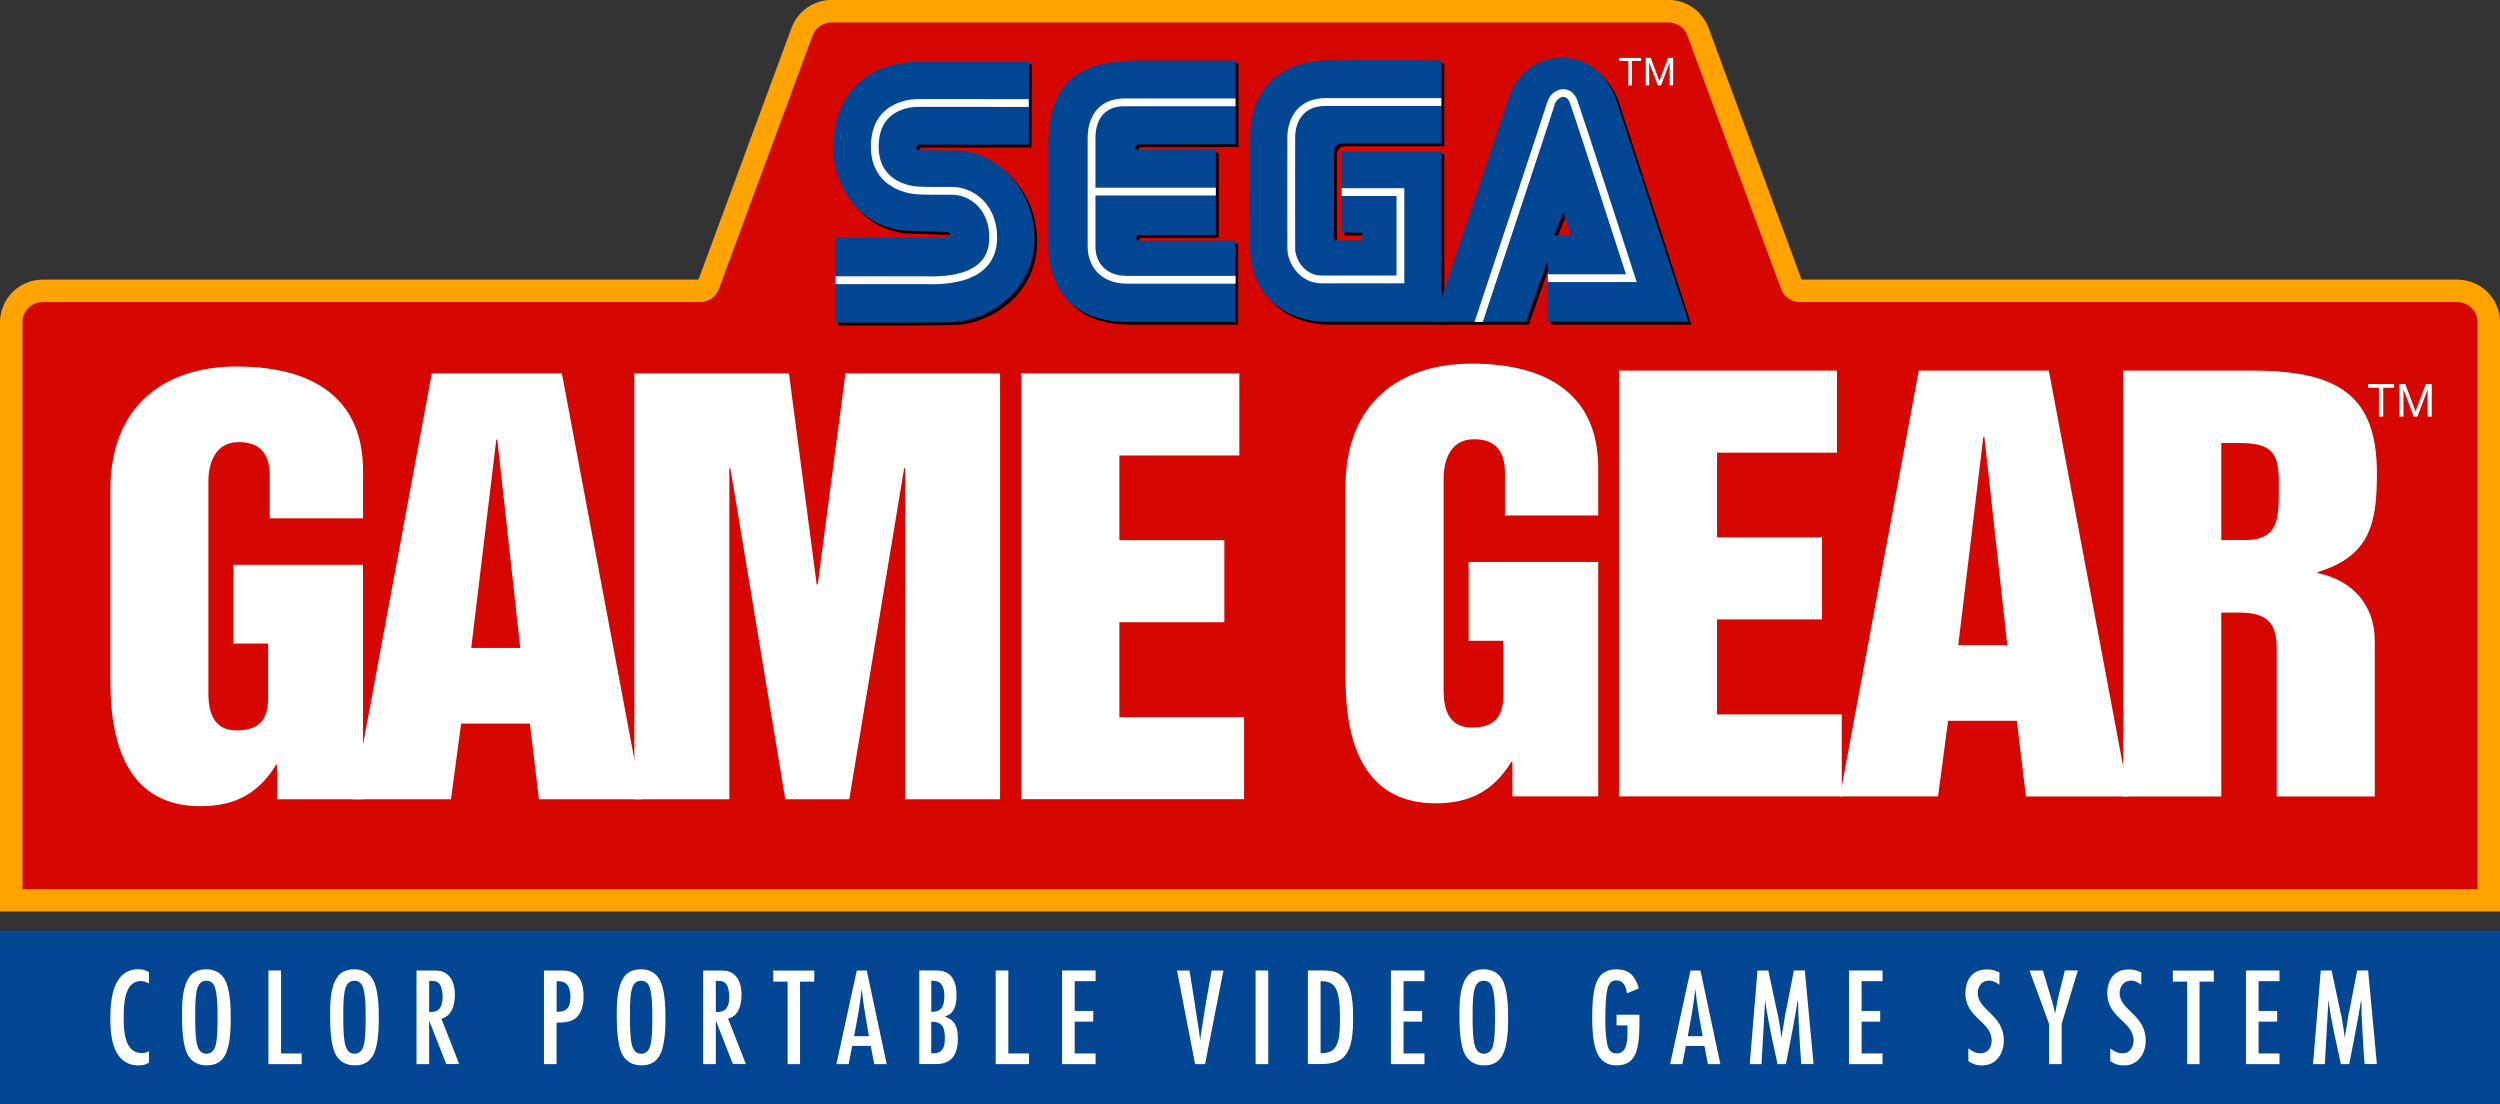<svg xmlns="http://www.w3.org/2000/svg" xmlns:xlink="http://www.w3.org/1999/xlink" version="1.1" id="Layer_1" x="0px" y="0px" viewBox="0 0 3839 1695.3" style="enable-background:new 0 0 3839 1695.3;" xml:space="preserve">
<rect x="0" y="0" width="3839" height="1695.3" fill="#333333" stroke="none"/>
<style type="text/css">
	.st0{fill:#FFFFFF;}
	.st1{fill:#FFA300;}
	.st2{fill:#D60700;}
	.st3{enable-background:new    ;}
	.st4{fill:#034693;}
	.st5{fill:none;stroke:#FFFFFF;stroke-width:11.969;stroke-miterlimit:10;}
	
		.st6{clip-path:url(#SVGID_00000003076291097580312180000014120287485804912518_);fill:none;stroke:#FFFFFF;stroke-width:11.969;stroke-miterlimit:10;}
	
		.st7{clip-path:url(#SVGID_00000119809825634619797460000016653082877284813713_);fill:none;stroke:#FFFFFF;stroke-width:11.969;stroke-miterlimit:10;}
	
		.st8{clip-path:url(#SVGID_00000142163465206897492390000003926422187965787557_);fill:none;stroke:#FFFFFF;stroke-width:11.969;stroke-miterlimit:10;}
	
		.st9{clip-path:url(#SVGID_00000027575922072158901480000002314333830931182501_);fill:none;stroke:#FFFFFF;stroke-width:11.969;stroke-miterlimit:10;}
	
		.st10{clip-path:url(#SVGID_00000018238903502999142520000004524646809621165489_);fill:none;stroke:#FFFFFF;stroke-width:11.969;stroke-miterlimit:10;}
	
		.st11{clip-path:url(#SVGID_00000054974420809075047930000006688293437976770467_);fill:none;stroke:#FFFFFF;stroke-width:11.969;stroke-miterlimit:10;}
	.st12{fill:none;stroke:#000000;stroke-width:11.969;stroke-miterlimit:10;}
	
		.st13{clip-path:url(#SVGID_00000044861154007736953160000009558504757353737371_);fill:none;stroke:#000000;stroke-width:11.969;stroke-miterlimit:10;}
	
		.st14{clip-path:url(#SVGID_00000067924566786406590770000009239703951001147542_);fill:none;stroke:#000000;stroke-width:11.969;stroke-miterlimit:10;}
	
		.st15{clip-path:url(#SVGID_00000029747919051033537950000013815898348189217422_);fill:none;stroke:#000000;stroke-width:11.969;stroke-miterlimit:10;}
	
		.st16{clip-path:url(#SVGID_00000083808878459024484070000008870077528660273326_);fill:none;stroke:#000000;stroke-width:11.969;stroke-miterlimit:10;}
	
		.st17{clip-path:url(#SVGID_00000128478652903814864040000004854168113080502458_);fill:none;stroke:#000000;stroke-width:11.969;stroke-miterlimit:10;}
	
		.st18{clip-path:url(#SVGID_00000075157356708946485570000002362965481075004331_);fill:none;stroke:#000000;stroke-width:11.969;stroke-miterlimit:10;}
	.st19{fill:none;}
</style>
<g>
	<g>
		<rect x="0" y="1429.1" class="st4" width="3839" height="266.2"/>
		<g>
			<g>
				<path class="st0" d="M228.6,1631.9c-5.8,3.4-9.1,4.1-15.7,4.1c-38.4,0-43.5-41.8-43.5-71.3s3.7-76.3,43.1-76.3      c6.7,0,10.3,1.1,16.2,4.3v17.5c-3.9-2.2-8-3.7-12.5-3.7c-26.1,0-26.3,38.8-26.3,57.1c0,18.8,1.5,53.5,27.4,53.5      c4.3,0,7.5-0.9,11.4-2.8V1631.9z"/>
				<path class="st0" d="M352.1,1598.7c-3.4,21.1-11,37.3-34.9,37.3c-12.3,0-22.8-5.2-28.9-16.2c-8.2-14.9-8.8-44-8.8-61      c0-16.8,0.4-37.5,7.8-52.8c6-12.5,15.7-17.5,29.5-17.5c12.1,0,22,4.7,28.2,15.3c8.8,15.3,9.3,43.3,9.3,61      C354.3,1576.3,353.8,1587.5,352.1,1598.7z M331,1519.6c-1.7-7.8-5.6-13.6-14.2-13.6c-5.2,0-8.4,1.9-11.2,6      c-5.8,8.2-5.8,31.7-5.8,41.8c0,15.1-0.4,30.6,1.9,45.5c1.5,8.8,4.5,18.8,15.3,18.8c6.9,0,11-4.1,13.4-10.3      c3.9-11,3.7-35.8,3.7-48.3C334,1546.4,334,1532.6,331,1519.6z"/>
				<path class="st0" d="M412.2,1634.1v-143.8h19.4v127.4h31.7v16.4H412.2z"/>
				<path class="st0" d="M579.5,1598.7c-3.4,21.1-11,37.3-34.9,37.3c-12.3,0-22.8-5.2-28.9-16.2c-8.2-14.9-8.8-44-8.8-61      c0-16.8,0.4-37.5,7.8-52.8c6-12.5,15.7-17.5,29.5-17.5c12.1,0,22,4.7,28.2,15.3c8.8,15.3,9.3,43.3,9.3,61      C581.6,1576.3,581.2,1587.5,579.5,1598.7z M558.4,1519.6c-1.7-7.8-5.6-13.6-14.2-13.6c-5.2,0-8.4,1.9-11.2,6      c-5.8,8.2-5.8,31.7-5.8,41.8c0,15.1-0.4,30.6,1.9,45.5c1.5,8.8,4.5,18.8,15.3,18.8c6.9,0,11-4.1,13.4-10.3      c3.9-11,3.7-35.8,3.7-48.3C561.4,1546.4,561.4,1532.6,558.4,1519.6z"/>
				<path class="st0" d="M685.3,1634.1l-26.3-67v67h-19.4v-143.8h25.7c7.8,0,14.4,0.4,20.9,5.4c9.7,7.3,12.3,20.7,12.3,32.1      c0,14-3.9,32.5-20.7,36.4l27.4,69.8H685.3z M659,1554.1c5,0,10.1-0.2,14-3.4c5.4-4.5,6.7-12.7,6.7-19.4c0-5.8-0.9-13.8-3.9-19      c-3.2-5.4-8-6-13.6-6H659V1554.1z"/>
			</g>
			<g>
				<path class="st0" d="M860.8,1490.3c8,0,14,0.2,21.1,4.5c11.9,7.1,14.2,22.8,14.2,35.6c0,11.9-2.6,25.6-12.5,33.4      c-8.2,6.3-19,6.5-28.9,6.5v63.8h-19.4v-143.8H860.8z M856.5,1553.7c15.7,0,19.4-8.6,19.4-22.8c0-12.9-3.4-24.1-18.5-24.1h-2.6      v47H856.5z"/>
				<path class="st0" d="M1019.7,1598.7c-3.4,21.1-11,37.3-34.9,37.3c-12.3,0-22.8-5.2-28.9-16.2c-8.2-14.9-8.8-44-8.8-61      c0-16.8,0.4-37.5,7.8-52.8c6-12.5,15.7-17.5,29.5-17.5c12.1,0,22,4.7,28.2,15.3c8.8,15.3,9.3,43.3,9.3,61      C1021.8,1576.3,1021.4,1587.5,1019.7,1598.7z M998.6,1519.6c-1.7-7.8-5.6-13.6-14.2-13.6c-5.2,0-8.4,1.9-11.2,6      c-5.8,8.2-5.8,31.7-5.8,41.8c0,15.1-0.4,30.6,1.9,45.5c1.5,8.8,4.5,18.8,15.3,18.8c6.9,0,11-4.1,13.4-10.3      c3.9-11,3.7-35.8,3.7-48.3C1001.6,1546.4,1001.6,1532.6,998.6,1519.6z"/>
				<path class="st0" d="M1125.5,1634.1l-26.3-67v67h-19.4v-143.8h25.7c7.8,0,14.4,0.4,20.9,5.4c9.7,7.3,12.3,20.7,12.3,32.1      c0,14-3.9,32.5-20.7,36.4l27.4,69.8H1125.5z M1099.2,1554.1c5,0,10.1-0.2,14-3.4c5.4-4.5,6.7-12.7,6.7-19.4      c0-5.8-0.9-13.8-3.9-19c-3.2-5.4-8-6-13.6-6h-3.2V1554.1z"/>
				<path class="st0" d="M1228.5,1507.4v126.7h-19v-126.7h-22v-17h62.9v17H1228.5z"/>
				<path class="st0" d="M1342.5,1634.1l-5.4-28h-28.5l-5.4,28h-18.8l31.3-143.8h15.3l30.6,143.8H1342.5z M1334.4,1591.2      c-4.3-24.1-8.6-48.5-11.2-72.9c-2.4,24.6-7.1,48.7-11.6,72.9H1334.4z"/>
				<path class="st0" d="M1438,1490.3c24.1,0,30.8,17,30.8,38.4c0,8-0.9,16.6-5.4,23.5c-3.2,5-7.1,6.9-12.7,8.8      c4.5,1.7,9.3,3.9,12.7,7.5c6.3,6.7,7.5,17.2,7.5,26.1c0,23.3-8.2,39.4-33.8,39.4h-25.4v-143.8H1438z M1431.3,1553.7      c16.6,0,18.8-11,18.8-25c0-11.2-3.4-22.6-16.8-22.6h-3.2v47.6H1431.3z M1430,1617.5c4.1,0,8.4,0,12.1-1.7      c8-3.7,8.8-14.2,8.8-21.8c0-15.7-3.2-25-20.9-25V1617.5z"/>
				<path class="st0" d="M1529,1634.1v-143.8h19.4v127.4h31.7v16.4H1529z"/>
				<path class="st0" d="M1630.9,1634.1v-143.8h51.5v16.4h-32.1v45.7h28.5v16.4h-28.5v48.9h32.1v16.4H1630.9z"/>
			</g>
			<g>
				<path class="st0" d="M1850.5,1634.1h-15.3l-27.8-143.8h19.2c4.5,27.8,9.1,55.6,13.1,83.6c1.3,8.2,2.6,16.4,3.4,24.6      c0.4-7.8,1.9-15.5,3.2-23.3c1.7-10.6,3-21.3,5-31.9l9.3-53h18.1L1850.5,1634.1z"/>
				<path class="st0" d="M1928.1,1634.1v-143.8h19.4v143.8H1928.1z"/>
				<path class="st0" d="M2032.4,1490.3c14,0,23.5,1.9,32.5,13.1c12.5,15.3,12.9,41.8,12.9,60.8c0,18.1-0.6,44.4-13.8,58.4      c-10.1,10.8-26.1,11.4-39.9,11.4h-15.7v-143.8H2032.4z M2028.8,1617.3c18.3,0,24.6-8.4,27.4-25.6c1.3-8.8,1.5-17.9,1.5-26.7      c0-9.3-0.2-18.8-1.3-28c-2.2-16.6-6.5-30.2-26.1-30.2h-2.4v110.6H2028.8z"/>
				<path class="st0" d="M2135.9,1634.1v-143.8h51.5v16.4h-32.1v45.7h28.5v16.4h-28.5v48.9h32.1v16.4H2135.9z"/>
				<path class="st0" d="M2313.7,1598.7c-3.4,21.1-11,37.3-34.9,37.3c-12.3,0-22.8-5.2-28.9-16.2c-8.2-14.9-8.8-44-8.8-61      c0-16.8,0.4-37.5,7.8-52.8c6-12.5,15.7-17.5,29.5-17.5c12.1,0,22,4.7,28.2,15.3c8.8,15.3,9.3,43.3,9.3,61      C2315.9,1576.3,2315.4,1587.5,2313.7,1598.7z M2292.6,1519.6c-1.7-7.8-5.6-13.6-14.2-13.6c-5.2,0-8.4,1.9-11.2,6      c-5.8,8.2-5.8,31.7-5.8,41.8c0,15.1-0.4,30.6,1.9,45.5c1.5,8.8,4.5,18.8,15.3,18.8c6.9,0,11-4.1,13.4-10.3      c3.9-11,3.7-35.8,3.7-48.3C2295.6,1546.4,2295.6,1532.6,2292.6,1519.6z"/>
			</g>
			<g>
				<path class="st0" d="M2517.5,1564c0,15.7,0.2,33.4-4.1,48.7c-4.3,15.3-14.4,23.3-30.4,23.3c-24.6,0-32.3-17.2-35.8-38.6      c-1.7-11.4-2.2-23.1-2.2-34.5c0-16.6,0.4-34.9,5.2-50.9c4.7-15.5,15.5-23.5,31.9-23.5c20.5,0,29.1,10.8,34.5,29.3l-18.1,7.5      c-1.9-9.7-4.5-19.8-16.6-19.8c-6,0-8.8,2.4-11.6,7.5c-4.7,8.8-5.2,38.2-5.2,49.1c0,13.1,0.2,26.5,2.6,39.4      c1.7,8.8,4.5,16.2,14.9,16.2c16.2,0,16.6-20.9,16.6-32.5v-10.6h-16.8v-16.4h35.1V1564z"/>
				<path class="st0" d="M2622.7,1634.1l-5.4-28h-28.5l-5.4,28h-18.8l31.3-143.8h15.3l30.6,143.8H2622.7z M2614.5,1591.2      c-4.3-24.1-8.6-48.5-11.2-72.9c-2.4,24.6-7.1,48.7-11.6,72.9H2614.5z"/>
				<path class="st0" d="M2766,1634.1c-1.3-19.8-2.8-39.9-3.7-59.7c-0.2-6.5-0.6-12.7-0.9-19.2c-0.2-6.7,0.4-13.4-0.6-20      c-5.2,33.2-12.1,66-18.3,98.9h-12.9c-6.9-32.8-14.9-65.5-19-98.9l-5.6,98.9h-18.1l11.9-143.8h16.6l12.5,58.6      c0.6,3.4,1.7,6.9,2.4,10.3c2.2,11.6,3.9,23.3,5.4,34.9c0.4-6.9,2.2-13.6,3.2-20.3c0.9-5.2,1.5-10.6,2.4-15.7      c0.6-3.4,1.5-6.7,2.2-10.1l11.2-57.8h16.8l13.4,143.8H2766z"/>
				<path class="st0" d="M2839.3,1634.1v-143.8h51.5v16.4h-32.1v45.7h28.5v16.4h-28.5v48.9h32.1v16.4H2839.3z"/>
			</g>
			<g>
				<path class="st0" d="M3070.2,1512.3c-4.7-3.7-9.7-6.5-15.7-6.5c-11,0-17.5,8.8-17.5,19.2c0,26.5,40.1,33.2,40.1,72.9      c0,20-11.9,38.2-33.4,38.2c-8,0-14.7-1.9-21.1-6.9V1610c5.8,4.3,11.4,7.5,18.8,7.5c11.4,0,17-9.1,17-19.6      c0-29.7-40.3-34.3-40.3-72.6c0-20.5,10.6-36.6,32.5-36.6c8,0,12.7,1.1,19.8,4.7L3070.2,1512.3z"/>
				<path class="st0" d="M3165.9,1572.2v61.9h-19.4v-61.9l-30-81.9h20.5l11.6,38.6c2.8,9.3,5,16.4,7.1,28c1.1-6.5,3.9-21.1,5.6-28.5      l9.5-38.2h20L3165.9,1572.2z"/>
				<path class="st0" d="M3288.1,1512.3c-4.7-3.7-9.7-6.5-15.7-6.5c-11,0-17.5,8.8-17.5,19.2c0,26.5,40.1,33.2,40.1,72.9      c0,20-11.9,38.2-33.4,38.2c-8,0-14.7-1.9-21.1-6.9V1610c5.8,4.3,11.4,7.5,18.8,7.5c11.4,0,17-9.1,17-19.6      c0-29.7-40.3-34.3-40.3-72.6c0-20.5,10.6-36.6,32.5-36.6c8,0,12.7,1.1,19.8,4.7L3288.1,1512.3z"/>
				<path class="st0" d="M3377.6,1507.4v126.7h-19v-126.7h-22v-17h62.9v17H3377.6z"/>
				<path class="st0" d="M3448.9,1634.1v-143.8h51.5v16.4h-32.1v45.7h28.5v16.4h-28.5v48.9h32.1v16.4H3448.9z"/>
				<path class="st0" d="M3631,1634.1c-1.3-19.8-2.8-39.9-3.7-59.7c-0.2-6.5-0.6-12.7-0.9-19.2c-0.2-6.7,0.4-13.4-0.6-20      c-5.2,33.2-12.1,66-18.3,98.9h-12.9c-6.9-32.8-14.9-65.5-19-98.9l-5.6,98.9h-18.1l11.9-143.8h16.6l12.5,58.6      c0.6,3.4,1.7,6.9,2.4,10.3c2.2,11.6,3.9,23.3,5.4,34.9c0.4-6.9,2.2-13.6,3.2-20.3c0.9-5.2,1.5-10.6,2.4-15.7      c0.6-3.4,1.5-6.7,2.2-10.1l11.2-57.8h16.8l13.4,143.8H3631z"/>
			</g>
		</g>
	</g>
	<g>
		<path class="st1" d="M0,1399.7V494.9c0-36.1,29.4-65.5,65.5-65.5h1007.1l142.9-386.7c9.5-25.6,34.1-42.8,61.4-42.8h1285.3    c27.3,0,51.9,17.2,61.4,42.8l142.9,386.7h1007.1c36.1,0,65.5,29.4,65.5,65.5v904.7H0z"/>
		<path class="st2" d="M34.5,494.9v870.3h3770V494.9c0-17.1-13.9-31-31-31H2764c-13,0-24.6-8.1-29-20.2l-143.8-389    c-4.5-12.2-16.1-20.2-29-20.2H1276.8c-13,0-24.6,8.1-29,20.2l-143.8,389c-4.5,12.2-16.1,20.2-29,20.2H65.5    C48.3,464,34.5,477.8,34.5,494.9z"/>
		<g>
			<g>
				<g>
					<path class="st0" d="M169.5,751.9c0-127.7,81.8-189.1,194-189.1c102.3,0,194,37.6,194,160.4v72.8H414.2v-65.5       c0-32.7-13.9-51.6-47.5-51.6c-40.1,0-46.7,39.3-46.7,59.7v323.3c0,17.2,0,59.7,43.4,59.7c33.6,0,48.3-15.6,48.3-49.1v-84.3       h-53.2V867.3h198.9v360.1H425.7v-53.2h-1.6c-27,44.2-63,63.8-116.2,63.8c-108,0-138.3-90-138.3-189.1V751.9z"/>
					<path class="st0" d="M663.1,573.4h199.7l122.8,654h-158l-13.9-116.2H708.1l-15.6,116.2H541.9L663.1,573.4z M723.6,995h75.3       l-35.2-320h-1.6L723.6,995z"/>
					<path class="st0" d="M974.1,573.4h237.4l42.6,324.1h1.6l42.6-324.1h237.4v654h-145.7V719.1h-1.6l-84.3,508.3h-98.2l-84.3-508.3       h-1.6v508.3H974.1V573.4z"/>
					<path class="st0" d="M1568.3,573.4h334.8v126h-184.2v130.1h161.2v126h-161.2v145.7h191.5v126h-342.1V573.4z"/>
				</g>
				<g>
					<path class="st0" d="M2066.2,747.5c0-127.7,81.8-189.1,194-189.1c102.3,0,194,37.7,194,160.4v72.8h-143.2v-65.5       c0-32.7-13.9-51.6-47.5-51.6c-40.1,0-46.7,39.3-46.7,59.7v323.3c0,17.2,0,59.7,43.4,59.7c33.6,0,48.3-15.6,48.3-49.1V984h-53.2       V862.9h198.9V1223h-131.8v-53.2h-1.6c-27,44.2-63,63.8-116.2,63.8c-108,0-138.3-90-138.3-189.1V747.5z"/>
					<path class="st0" d="M2486.1,569.1h334.8v126h-184.2v130.1h161.2v126h-161.2V1097h191.5v126h-342.1V569.1z"/>
					<path class="st0" d="M2946.5,569.1h199.7l122.8,654h-158l-13.9-116.2h-105.6L2976,1223h-150.6L2946.5,569.1z M3007.1,990.6       h75.3l-35.2-320h-1.6L3007.1,990.6z"/>
				</g>
			</g>
			<path class="st0" d="M3646.7,1132.4c-0.1-11.4,0-22.6,0-32.9V1069V984c0-54.8-34.4-93.3-87.6-103.9v-1.6     c80.2-24.6,90.9-74.5,90.9-151.4c0-117.9-56.5-158-190.7-158h-198.9v654h150.6V940.7h27.8c42.6,0,57.3,16.4,57.3,54v104.8     c0,43.4,0,98.5,0,123.6h150.6V1132.4z M3447.8,829.3h-36.8v-149h29.5c58.9,0,58.9,26.2,58.9,72     C3499.3,795,3499.3,829.3,3447.8,829.3z"/>
		</g>
		<g>
			<g class="st3">
				<path class="st0" d="M2500.5,93.7h-14.1v-4.7h33.7v4.7h-14.1v37.5h-5.6V93.7z"/>
			</g>
			<g class="st3">
				<path class="st0" d="M2527.2,88.9h7.7l13.3,35.4l13.4-35.4h7.7v42.2h-5.3V96h-0.1l-13.2,35.1h-4.8L2532.6,96h-0.1v35.1h-5.3      V88.9z"/>
			</g>
		</g>
		<g>
			<g class="st3">
				<path class="st0" d="M3653,595.4h-16.6v-5.6h39.9v5.6h-16.6v44.3h-6.6V595.4z"/>
			</g>
			<g class="st3">
				<path class="st0" d="M3684.5,589.8h9.1l15.7,41.9l15.8-41.9h9.1v49.9h-6.3v-41.5h-0.1l-15.6,41.5h-5.7l-15.6-41.5h-0.1v41.5      h-6.3V589.8z"/>
			</g>
		</g>
		<g>
			<path d="M2217.8,224.5V97.1c0,0-118.5-0.9-175.5,0c-76.2,1.2-117.4,49.6-118.1,112.1c-0.6,62.5-0.5,156.1-0.3,176.3     c0.6,72.1,53.9,114,121.2,113.1h172.7V236.5h-151.5c-0.7,0-1.1,0-1.3,0.1c-0.1,0.3-0.2,0.8-0.2,1.7c0,10.6,0,123.3,0,123.3     l31.4,0v12h-43.4c0,0,0-124.7,0-135.2c0-4.1,1.3-13.8,13.5-13.8H2217.8z"/>
			<path id="path16_00000142173766573514681330000011476192049532741036_" d="M2205.6,498.6c0,0,114.8-341.2,116-344.7     c3.2-9.8,21.1-60.6,82-60.6c60.9,0,81.4,60.6,81.4,60.6l112.2,344.7h-215.8v-95.1l-33.9,95.1H2205.6z M2417.6,365.8l-12.6-35     l-14.2,35H2417.6z"/>
			<path id="path28_00000024701675090895411730000006942945018679734454_" d="M1901.3,373.9v124.7h-165     c-111.3,0-122.1-85.2-122.1-114.3c0-4.4,0-157.2,0-157.2c0-113,64.6-130,144.9-130c10.2,0,142.7,0,142.7,0v128.6l-92.8,0.2h-25.6     h-4.3H1752c-2.4,0-4.3,2.4-4.3,4.8c0,2.4,1.9,3.7,4.3,3.7h27.1h4.3h25.6h62.4v130.9h-62.6h-6.8h-4.3H1753c-2.4,0-4.3,1.9-4.3,4.3     c0,2.4,1.9,4.3,4.3,4.3h44.5h4.3h6.8h59.4L1901.3,373.9"/>
			<path id="path36_00000167381049741913473640000009710215006047829669_" d="M1584.5,99.1c0,0-109.2,0-165.4,0     c-93.4,0-136.2,60-135.2,133.9c0.8,60.6,43.1,121.5,111.7,125.6c0,0,50.3,1.9,57.3,1.9c7,0,10.1,0.2,9.7,5.3     c-0.3,4.2-5.5,3.6-10.4,3.6h-164.7v58.3l0,72.1c0,0,158.4,0.4,182.9-1c51.2-2.9,122.3-47.5,122.3-127.5     c0-80-60.3-131.4-113.7-135.6c0,0-59.2-0.8-62.6-0.8c-3.4,0-5.1-2.1-4.7-5c0.4-2.9,0.9-3.4,4.7-3.4c3.8,0,167.5,0,167.5,0     L1584.5,99.1"/>
			<path class="st4" d="M2213.4,220.2V92.7c0,0-118.5-0.9-175.5,0c-76.2,1.2-117.4,49.6-118.1,112.1c-0.6,62.5-0.5,156.1-0.3,176.3     c0.6,72.1,53.9,114,121.2,113.1h172.7V232.1h-151.5c-0.7,0-1.1,0-1.3,0.1c-0.1,0.3-0.2,0.8-0.2,1.7c0,10.6,0,123.3,0,123.3     l31.4,0v12h-43.4c0,0,0-124.7,0-135.2c0-4.1,1.3-13.8,13.5-13.8H2213.4z"/>
			<path id="path16_00000026135402454154805720000004302244469648667807_" class="st4" d="M2201.2,494.2c0,0,114.8-341.2,116-344.7     c3.2-9.8,21.1-60.6,82-60.6c60.9,0,81.4,60.6,81.4,60.6l112.2,344.7h-215.8v-95.1l-33.9,95.1H2201.2z M2413.2,361.4l-12.6-35     l-14.2,35H2413.2z"/>
			<path id="path26_00000036226356993880220330000005392404106115293878_" class="st5" d="M2213.4,156.7c0,0-114.5,0-178.2,0     c-36.4,0-51.9,25.7-52.3,53.5c-0.2,13.1,0,153.2,0,171.8s16.5,47.1,46.8,47.1c29.1,0,120.8,0,120.8,0V295h-60.6h-29.5"/>
			<path id="path28_00000076569803615486148720000015117477802354429878_" class="st4" d="M1896.9,369.6v124.7h-165     c-111.3,0-122.1-85.2-122.1-114.3c0-4.4,0-157.2,0-157.2c0-113,64.6-130,144.9-130c10.2,0,142.7,0,142.7,0v128.6l-92.8,0.2H1779     h-4.3h-27.1c-2.4,0-4.3,2.4-4.3,4.8c0,2.4,1.9,3.7,4.3,3.7h27.1h4.3h25.6h62.4v130.9h-62.6h-6.8h-4.3h-44.5     c-2.4,0-4.3,1.9-4.3,4.3c0,2.4,1.9,4.3,4.3,4.3h44.5h4.3h6.8h59.4L1896.9,369.6"/>
			<path id="path32_00000123434227991310769930000016571636201010774177_" class="st5" d="M1897.4,429.6c0,0-134.3,0-167,0     c-32.7,0-54.2-20-54.2-51.2c0-18.9,0-150.8,0-165.9c0-38,21.4-55.3,50-55.3c27.2,0,171.1,0,171.1,0"/>
			<path id="path34_00000083087113330376334830000000720325816964861879_" class="st5" d="M1867,294.2h-191.3"/>
			<path id="path36_00000133526405509225695840000002949517210921149354_" class="st4" d="M1580.2,94.7c0,0-109.2,0-165.4,0     c-93.4,0-136.2,60-135.2,133.9c0.8,60.6,43.1,121.5,111.7,125.6c0,0,50.3,1.9,57.3,1.9c7,0,10.1,0.2,9.7,5.3     c-0.3,4.2-5.5,3.6-10.4,3.6h-164.7v58.3l0,72.1c0,0,158.4,0.4,182.9-1c51.2-2.9,122.3-47.5,122.3-127.5     c0-80-60.3-131.4-113.7-135.6c0,0-59.2-0.8-62.6-0.8c-3.4,0-5.1-2.1-4.7-5c0.4-2.9,0.9-3.4,4.7-3.4c3.8,0,167.5,0,167.5,0     L1580.2,94.7"/>
			<path id="path38_00000054979013062016538870000014637744810576463279_" class="st5" d="M1579.8,158.2l-168.8-0.1     c0,0-67.7-3.2-67.7,67.1c0,34.9,19.1,53.5,41.1,61.8c18,6.8,27.1,6,76.6,6c33.5,0,64.2,26.8,64.2,71.6     c0,72.1-89.4,65.7-107.4,65.7c-12.1,0-134.8,0-134.8,0"/>
			<g>
				<defs>
					<rect id="SVGID_00000070119513574260689920000002133884515611427469_" x="2221.4" y="125.7" width="308.9" height="368.6"/>
				</defs>
				<clipPath id="SVGID_00000124877907254544003960000015856441533617460658_">
					<use xlink:href="#SVGID_00000070119513574260689920000002133884515611427469_" style="overflow:visible;"/>
				</clipPath>
				
					<path id="path22_00000157269846533093244200000010223897760554135484_" style="clip-path:url(#SVGID_00000124877907254544003960000015856441533617460658_);fill:none;stroke:#FFFFFF;stroke-width:11.969;stroke-miterlimit:10;" d="      M2269.3,498.4c0,0,107.7-323.7,112.5-339.9s26.9-23.9,34.7-2.4s88.6,271.1,88.6,271.1h-128.2"/>
			</g>
		</g>
	</g>
</g>
</svg>